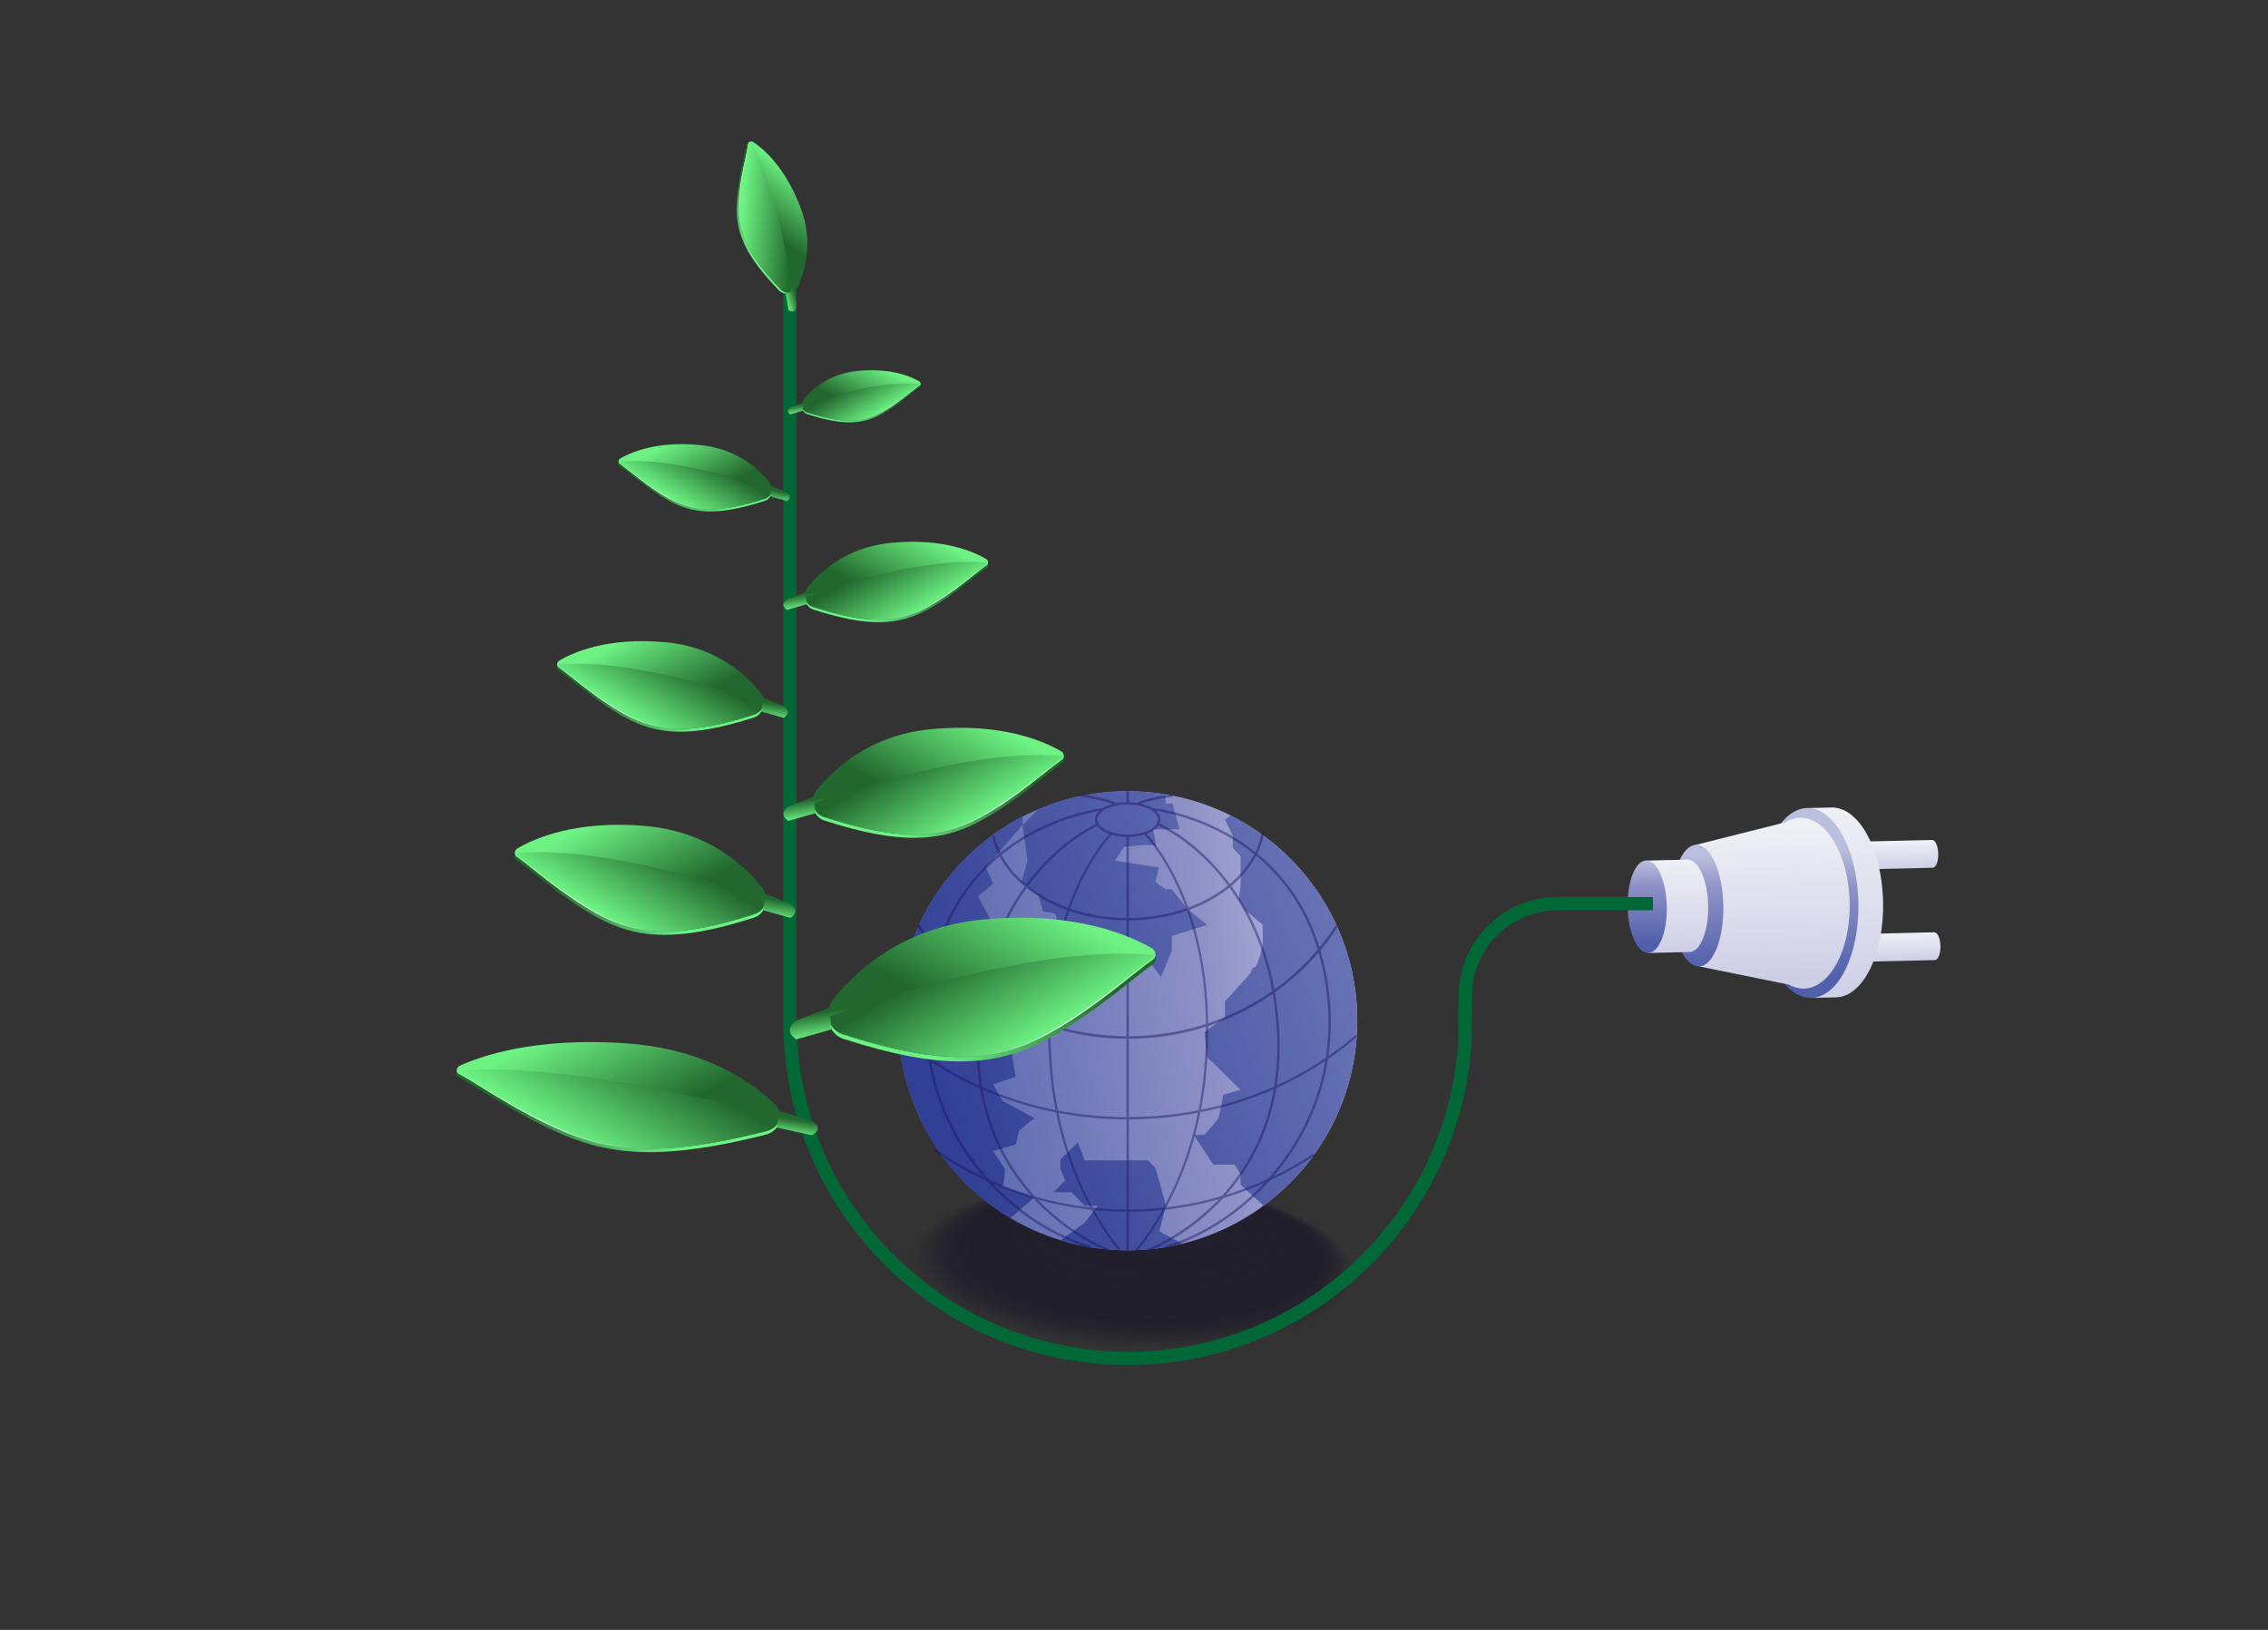 <?xml version="1.0" encoding="utf-8"?>
<svg xmlns="http://www.w3.org/2000/svg" enable-background="new 0 0 3200 2300" viewBox="0 0 3200 2300">
  <rect x="0" y="0" width="3200" height="2300" fill="#333333" stroke="none"/>
  <rect fill="none" height="2199.1" width="3134.4" x="32.8" y="50.4"/>
  <g>
    <g>
      <g>
        <linearGradient gradientTransform="matrix(1 -.023 .023 1 3293.703 -597.154)" gradientUnits="userSpaceOnUse" id="a" x1="-665.399" x2="-665.399" y1="1768.791" y2="1808.519">
          <stop offset="0" stop-color="#efeff6"/>
          <stop offset="1" stop-color="#cecfe6"/>
        </linearGradient>
        <path d="M2726,1185.3l-120.8,2.8l0.9,39.2l120.8-2.8c4.6-0.1,8.1-9,7.8-19.8&#xD;&#xA;				C2734.5,1193.9,2730.6,1185.2,2726,1185.3z" fill="url(#a)"/>
        <linearGradient gradientTransform="matrix(1 -.023 .023 1 3293.703 -597.154)" gradientUnits="userSpaceOnUse" id="b" x1="-729.962" x2="-729.962" y1="1803.85" y2="1768.538">
          <stop offset="0" stop-color="#505faa"/>
          <stop offset=".704" stop-color="#8f92c7"/>
          <stop offset="1" stop-color="#bcbedd"/>
        </linearGradient>
        <path d="M2614,1207.6c0.3,10.8-3.3,19.7-7.8,19.8c-4.6,0.1-8.5-8.6-8.7-19.4c-0.3-10.8,3.3-19.7,7.8-19.8&#xD;&#xA;				C2609.8,1188.1,2613.7,1196.7,2614,1207.6z" fill="url(#b)"/>
      </g>
      <g>
        <linearGradient gradientTransform="matrix(1 -.023 .023 1 3293.703 -597.154)" gradientUnits="userSpaceOnUse" id="c" x1="-665.399" x2="-665.399" y1="1899.04" y2="1938.768">
          <stop offset="0" stop-color="#efeff6"/>
          <stop offset="1" stop-color="#cecfe6"/>
        </linearGradient>
        <path d="M2729.1,1315.6l-120.8,2.8l0.9,39.2l120.8-2.8c4.6-0.1,8.1-9,7.8-19.8&#xD;&#xA;				C2737.6,1324.1,2733.7,1315.5,2729.1,1315.6z" fill="url(#c)"/>
        <linearGradient gradientTransform="matrix(1 -.023 .023 1 3293.703 -597.154)" gradientUnits="userSpaceOnUse" id="d" x1="-729.962" x2="-729.962" y1="1934.1" y2="1898.788">
          <stop offset="0" stop-color="#505faa"/>
          <stop offset=".704" stop-color="#8f92c7"/>
          <stop offset="1" stop-color="#bcbedd"/>
        </linearGradient>
        <path d="M2617,1337.8c0.3,10.8-3.3,19.7-7.8,19.8s-8.5-8.6-8.7-19.4c-0.3-10.8,3.3-19.7,7.8-19.8&#xD;&#xA;				C2612.9,1318.3,2616.8,1327,2617,1337.8z" fill="url(#d)"/>
      </g>
      <g>
        <linearGradient gradientTransform="matrix(1 -.023 .023 1 3293.703 -597.154)" gradientUnits="userSpaceOnUse" id="e" x1="-732.49" x2="-732.49" y1="1719.972" y2="1991.807">
          <stop offset="0" stop-color="#efeff6"/>
          <stop offset="1" stop-color="#cecfe6"/>
        </linearGradient>
        <path d="M2584.2,1139.5l-34.7,0.8l6.3,267.9l34.7-0.8c38.4-0.9,68.1-61.6,66.4-135.6&#xD;&#xA;				C2655.1,1197.8,2622.6,1138.6,2584.2,1139.5z" fill="url(#e)"/>
        <linearGradient gradientTransform="matrix(1 -.023 .023 1 3293.703 -597.154)" gradientUnits="userSpaceOnUse" id="f" x1="-784.626" x2="-784.626" y1="1963.863" y2="1776.455">
          <stop offset="0" stop-color="#505faa"/>
          <stop offset=".704" stop-color="#8f92c7"/>
          <stop offset="1" stop-color="#bcbedd"/>
        </linearGradient>
        <path d="M2622.1,1272.6c1.7,74-28,134.7-66.4,135.6c-38.4,0.9-70.9-58.3-72.6-132.3c-1.7-74,28-134.7,66.4-135.6&#xD;&#xA;				C2587.8,1139.4,2620.3,1198.6,2622.1,1272.6z" fill="url(#f)"/>
      </g>
      <linearGradient gradientTransform="matrix(1 -.023 .023 1 3293.703 -597.154)" gradientUnits="userSpaceOnUse" id="g" x1="-834.754" x2="-834.754" y1="1748.314" y2="1958.522">
        <stop offset="0" stop-color="#efeff6"/>
        <stop offset="1" stop-color="#cecfe6"/>
      </linearGradient>
      <path d="M2539.6,1153.9c-2.5,0.1-4.9,0.4-7.4,0.9l0,0l-0.2,0.1c-4.7,1-9.1,3-13.4,5.6l-125.5,31.6l4,171.6l126.8,25.7&#xD;&#xA;			c4.4,2.5,9,4.2,13.7,5l0.2,0.1l0,0c2.4,0.4,4.9,0.6,7.4,0.6c37.2-0.9,66.1-55.6,64.6-122.1&#xD;&#xA;			C2608.2,1206.3,2576.8,1153,2539.6,1153.9z" fill="url(#g)"/>
      <linearGradient gradientTransform="matrix(1 -.023 .023 1 3293.703 -597.154)" gradientUnits="userSpaceOnUse" id="h" x1="-942.11" x2="-942.11" y1="1942.39" y2="1782.784">
        <stop offset="0" stop-color="#505faa"/>
        <stop offset=".704" stop-color="#8f92c7"/>
        <stop offset="1" stop-color="#bcbedd"/>
      </linearGradient>
      <path d="M2431.5,1277.1c1.1,47.4-14.3,86.2-34.3,86.7c-20.1,0.5-37.2-37.6-38.3-85c-1.1-47.4,14.3-86.2,34.3-86.7&#xD;&#xA;			C2413.2,1191.6,2430.4,1229.7,2431.5,1277.1z" fill="url(#h)"/>
      <g>
        <linearGradient gradientTransform="matrix(1 -.023 .023 1 3293.703 -597.154)" gradientUnits="userSpaceOnUse" id="i" x1="-970.135" x2="-970.135" y1="1788.515" y2="1920.85">
          <stop offset="0" stop-color="#efeff6"/>
          <stop offset="1" stop-color="#cecfe6"/>
        </linearGradient>
        <path d="M2381,1213l-58.4,1.4l3,130.4l58.4-1.4c15.2-0.4,26.9-29.8,26.1-65.9C2409.3,1241.6,2396.2,1212.6,2381,1213&#xD;&#xA;				z" fill="url(#i)"/>
        <linearGradient gradientTransform="matrix(1 -.023 .023 1 3293.703 -597.154)" gradientUnits="userSpaceOnUse" id="j" x1="-1013.136" x2="-1013.136" y1="1905.299" y2="1787.675">
          <stop offset="0" stop-color="#505faa"/>
          <stop offset=".704" stop-color="#8f92c7"/>
          <stop offset="1" stop-color="#bcbedd"/>
        </linearGradient>
        <path d="M2351.7,1278.9c0.8,36-10.8,65.5-26.1,65.9s-28.3-28.5-29.1-64.6c-0.8-36,10.8-65.5,26.1-65.9&#xD;&#xA;				C2337.9,1214,2350.9,1242.9,2351.7,1278.9z" fill="url(#j)"/>
      </g>
    </g>
    <g>
      <g opacity=".49">
        <ellipse cx="1597.3" cy="1788.1" fill="#0f0a26" opacity="0" rx="121.9" ry="317.8" transform="rotate(-87.491 1597.279 1788.099) scale(1)"/>
        <ellipse cx="1598" cy="1786.8" fill="#0f0a26" opacity=".02" rx="120.3" ry="313.9" transform="rotate(-87.488 1598.04 1786.803) scale(1)"/>
        <ellipse cx="1598.8" cy="1785.5" fill="#0f0a26" opacity=".039" rx="118.7" ry="309.9" transform="matrix(.044 -.999 .999 .044 -255.17 3304.399)"/>
        <ellipse cx="1599.6" cy="1784.2" fill="#0f0a26" opacity=".059" rx="117.1" ry="305.9" transform="matrix(.044 -.999 .999 .044 -253.245 3303.813)"/>
        <ellipse cx="1600.3" cy="1782.9" fill="#0f0a26" opacity=".078" rx="115.5" ry="302" transform="rotate(-87.477 1600.318 1782.932) scale(1)"/>
        <ellipse cx="1601.1" cy="1781.6" fill="#0f0a26" opacity=".098" rx="113.9" ry="298" transform="rotate(-87.474 1601.078 1781.636) scale(1)"/>
        <ellipse cx="1601.8" cy="1780.3" fill="#0f0a26" opacity=".118" rx="112.3" ry="294" transform="matrix(.044 -.999 .999 .044 -247.482 3302.037)"/>
        <ellipse cx="1602.6" cy="1779.1" fill="#0f0a26" opacity=".137" rx="110.7" ry="290" transform="rotate(-87.466 1602.597 1779.06) scale(1)"/>
        <ellipse cx="1603.4" cy="1777.8" fill="#0f0a26" opacity=".157" rx="109.1" ry="286.1" transform="rotate(-87.462 1603.357 1777.764) scale(1)"/>
        <ellipse cx="1604.1" cy="1776.5" fill="#0f0a26" opacity=".176" rx="107.5" ry="282.1" transform="matrix(.044 -.999 .999 .044 -241.743 3300.234)"/>
        <ellipse cx="1604.9" cy="1775.2" fill="#0f0a26" opacity=".196" rx="105.9" ry="278.1" transform="matrix(.044 -.999 .999 .044 -239.836 3299.627)"/>
        <ellipse cx="1605.6" cy="1773.9" fill="#0f0a26" opacity=".216" rx="104.3" ry="274.2" transform="rotate(-87.45 1605.636 1773.89) scale(1)"/>
        <ellipse cx="1606.4" cy="1772.6" fill="#0f0a26" opacity=".235" rx="102.7" ry="270.2" transform="rotate(-87.446 1606.406 1772.61)"/>
        <ellipse cx="1607.2" cy="1771.3" fill="#0f0a26" opacity=".255" rx="101.1" ry="266.2" transform="rotate(-87.441 1607.16 1771.312)"/>
        <ellipse cx="1607.9" cy="1770" fill="#0f0a26" opacity=".275" rx="99.5" ry="262.3" transform="rotate(-87.437 1607.915 1770.015)"/>
        <ellipse cx="1608.7" cy="1768.7" fill="#0f0a26" opacity=".294" rx="97.9" ry="258.3" transform="rotate(-87.432 1608.668 1768.717)"/>
        <ellipse cx="1609.4" cy="1767.4" fill="#0f0a26" opacity=".314" rx="96.3" ry="254.3" transform="matrix(.045 -.999 .999 .045 -228.468 3295.9)"/>
        <ellipse cx="1610.2" cy="1766.1" fill="#0f0a26" opacity=".333" rx="94.7" ry="250.4" transform="rotate(-87.422 1610.194 1766.138) scale(1)"/>
        <ellipse cx="1611" cy="1764.8" fill="#0f0a26" opacity=".353" rx="93.1" ry="246.4" transform="matrix(.045 -.999 .999 .045 -224.71 3294.623)"/>
        <ellipse cx="1611.7" cy="1763.6" fill="#0f0a26" opacity=".372" rx="91.5" ry="242.4" transform="rotate(-87.411 1611.713 1763.558) scale(1)"/>
        <ellipse cx="1612.5" cy="1762.3" fill="#0f0a26" opacity=".392" rx="89.9" ry="238.5" transform="matrix(.045 -.999 .999 .045 -220.97 3293.325)"/>
        <ellipse cx="1613.2" cy="1761" fill="#0f0a26" opacity=".412" rx="88.3" ry="234.5" transform="rotate(-87.4 1613.232 1760.976) scale(1)"/>
        <ellipse cx="1614" cy="1759.7" fill="#0f0a26" opacity=".431" rx="86.7" ry="230.5" transform="matrix(.045 -.999 .999 .045 -217.251 3292.004)"/>
        <ellipse cx="1614.8" cy="1758.4" fill="#0f0a26" opacity=".451" rx="85.1" ry="226.6" transform="rotate(-87.388 1614.751 1758.394) scale(1)"/>
        <ellipse cx="1615.5" cy="1757.1" fill="#0f0a26" opacity=".471" rx="83.5" ry="222.6" transform="matrix(.046 -.999 .999 .046 -213.554 3290.66)"/>
        <ellipse cx="1616.3" cy="1755.8" fill="#0f0a26" opacity=".49" rx="81.9" ry="218.6" transform="rotate(-87.375 1616.27 1755.81) scale(1)"/>
        <ellipse cx="1617" cy="1754.5" fill="#0f0a26" opacity=".51" rx="80.3" ry="214.7" transform="matrix(.046 -.999 .999 .046 -209.881 3289.286)"/>
        <ellipse cx="1617.8" cy="1753.2" fill="#0f0a26" opacity=".529" rx="78.7" ry="210.7" transform="rotate(-87.361 1617.797 1753.226) scale(1)"/>
        <ellipse cx="1618.6" cy="1751.9" fill="#0f0a26" opacity=".549" rx="77.1" ry="206.7" transform="matrix(.046 -.999 .999 .046 -206.236 3287.883)"/>
        <ellipse cx="1619.3" cy="1750.6" fill="#0f0a26" opacity=".569" rx="75.5" ry="202.8" transform="rotate(-87.346 1619.316 1750.64) scale(1)"/>
        <ellipse cx="1620.1" cy="1749.4" fill="#0f0a26" opacity=".588" rx="73.9" ry="198.8" transform="rotate(-87.338 1620.076 1749.354) scale(1)"/>
        <ellipse cx="1620.8" cy="1748.1" fill="#0f0a26" opacity=".608" rx="72.3" ry="194.8" transform="matrix(.047 -.999 .999 .047 -200.827 3285.712)"/>
        <ellipse cx="1621.6" cy="1746.8" fill="#0f0a26" opacity=".627" rx="70.8" ry="190.9" transform="rotate(-87.322 1621.595 1746.765) scale(1)"/>
        <ellipse cx="1622.4" cy="1745.5" fill="#0f0a26" opacity=".647" rx="69.2" ry="186.9" transform="rotate(-87.313 1622.354 1745.479)"/>
        <ellipse cx="1623.1" cy="1744.2" fill="#0f0a26" opacity=".667" rx="67.6" ry="182.9" transform="rotate(-87.304 1623.102 1744.174)"/>
        <ellipse cx="1623.9" cy="1742.9" fill="#0f0a26" opacity=".686" rx="66" ry="179" transform="matrix(.047 -.999 .999 .047 -193.745 3282.671)"/>
        <ellipse cx="1624.6" cy="1741.6" fill="#0f0a26" opacity=".706" rx="64.4" ry="175" transform="matrix(.047 -.999 .999 .047 -192.002 3281.88)"/>
        <ellipse cx="1625.4" cy="1740.3" fill="#0f0a26" opacity=".726" rx="62.8" ry="171" transform="rotate(-87.273 1625.391 1740.308) scale(1)"/>
        <ellipse cx="1626.2" cy="1739" fill="#0f0a26" opacity=".745" rx="61.2" ry="167.1" transform="rotate(-87.262 1626.15 1739.018) scale(1)"/>
        <ellipse cx="1626.9" cy="1737.7" fill="#0f0a26" opacity=".765" rx="59.6" ry="163.1" transform="rotate(-87.251 1626.918 1737.728) scale(1)"/>
        <ellipse cx="1627.7" cy="1736.4" fill="#0f0a26" opacity=".784" rx="58" ry="159.1" transform="rotate(-87.239 1627.677 1736.436) scale(1)"/>
        <ellipse cx="1628.4" cy="1735.1" fill="#0f0a26" opacity=".804" rx="56.4" ry="155.2" transform="rotate(-87.226 1628.436 1735.143) scale(1)"/>
        <ellipse cx="1629.2" cy="1733.9" fill="#0f0a26" opacity=".824" rx="54.8" ry="151.2" transform="matrix(.049 -.999 .999 .049 -181.835 3276.806)"/>
        <ellipse cx="1630" cy="1732.6" fill="#0f0a26" opacity=".843" rx="53.2" ry="147.2" transform="rotate(-87.199 1629.962 1732.572)"/>
        <ellipse cx="1630.7" cy="1731.3" fill="#0f0a26" opacity=".863" rx="51.6" ry="143.2" transform="rotate(-87.184 1630.712 1731.276) scale(1)"/>
        <ellipse cx="1631.5" cy="1730" fill="#0f0a26" opacity=".882" rx="50" ry="139.3" transform="rotate(-87.168 1631.471 1729.979) scale(1)"/>
        <ellipse cx="1632.2" cy="1728.7" fill="#0f0a26" opacity=".902" rx="48.4" ry="135.3" transform="matrix(.05 -.999 .999 .05 -175.423 3273.011)"/>
        <ellipse cx="1633" cy="1727.4" fill="#0f0a26" opacity=".922" rx="46.8" ry="131.3" transform="matrix(.05 -.999 .999 .05 -173.88 3271.994)"/>
        <ellipse cx="1633.8" cy="1726.1" fill="#0f0a26" opacity=".941" rx="45.2" ry="127.4" transform="matrix(.05 -.999 .999 .05 -172.365 3270.945)"/>
        <ellipse cx="1634.5" cy="1724.8" fill="#0f0a26" opacity=".961" rx="43.6" ry="123.4" transform="matrix(.051 -.999 .999 .051 -170.881 3269.861)"/>
        <ellipse cx="1635.3" cy="1723.5" fill="#0f0a26" opacity=".98" rx="42" ry="119.4" transform="rotate(-87.076 1635.273 1723.52)"/>
        <ellipse cx="1636" cy="1722.2" fill="#0f0a26" rx="40.4" ry="115.5" transform="rotate(-87.054 1636.03 1722.228) scale(1)"/>
      </g>
      <g>
        <linearGradient gradientTransform="matrix(-1 0 0 1 6342.012 0)" gradientUnits="userSpaceOnUse" id="k" x1="5090.198" x2="4433.456" y1="1485.732" y2="1397.822">
          <stop offset="0" stop-color="#505faa"/>
          <stop offset=".704" stop-color="#8f92c7"/>
          <stop offset="1" stop-color="#bcbedd"/>
        </linearGradient>
        <path d="M1267.2,1440.3c0,118.5,63.6,222.1,158.4,278.5v0.1c21.9,13,45.6,23.6,70.6,31.2&#xD;&#xA;				c30,9.3,61.9,14.2,94.9,14.2c26.7,0,52.5-3.2,77.3-9.3c41.9-10.3,80.7-28.7,114.4-53.6c80.2-58.9,132.2-154,132.2-261.1&#xD;&#xA;				c0-126.6-72.5-236.1-178.3-289.4c-28.5-14.4-59.6-24.7-92.2-30c-17.4-3-35.2-4.4-53.4-4.4c-44.5,0-87,8.9-125.6,25.3&#xD;&#xA;				c-7.7,3.2-15.3,6.7-22.6,10.5C1338.6,1205.9,1267.2,1314.8,1267.2,1440.3z" fill="url(#k)"/>
        <linearGradient gradientTransform="matrix(-1 0 0 1 6342.012 0)" gradientUnits="userSpaceOnUse" id="l" x1="4473.864" x2="5041.403" y1="1276.351" y2="1484.492">
          <stop offset="0" stop-color="#6772b5"/>
          <stop offset="1" stop-color="#313f95"/>
        </linearGradient>
        <path d="M1267.2,1440.3c0,118.5,63.6,222.1,158.4,278.5l33.6-29c0,0-40.1-14-45.6-15.8c3.4-0.4,4.4-24,4.4-24&#xD;&#xA;				l-16.7-25.8l31.9-9.2l4.8-19.9l21.6-17.2l-44.9-24.4l-13.5-23.2l31.9-11l-6.8-40.6l38.2-9.4l31.6-12.8v-39.3h-15.8l-8.5-43.9&#xD;&#xA;				l-22.2,11.3l-6.6-27.3h-41.7l-21.5-28.3l21.5-24l-21.5-40.4l21.5-17.1l-10.3-23.5l52-60.2v-11.6&#xD;&#xA;				C1338.6,1205.9,1267.2,1314.8,1267.2,1440.3z" fill="url(#l)"/>
        <linearGradient gradientTransform="matrix(-1 0 0 1 6342.012 0)" gradientUnits="userSpaceOnUse" id="m" x1="4438.3" x2="5005.839" y1="1373.325" y2="1581.466">
          <stop offset="0" stop-color="#6772b5"/>
          <stop offset="1" stop-color="#313f95"/>
        </linearGradient>
        <path d="M1684.5,1601.6l27.3,41.8h30.2l8.4,13.8v14.6l32.3,29.5c80.2-58.9,132.2-154,132.2-261.1&#xD;&#xA;				c0-126.6-72.5-236.1-178.3-289.4l-8.3,5.6l11.1,22.9v17.1l11,12.1v38.8l-2.4,22.1l8.6,14.6l25,21v29.3c0,0-6.8,29.5-11.2,30.4&#xD;&#xA;				c-4.5,0.7-6,8.6-6,8.6l-14,15.5l-22.1,24.4v22.2l-28.8,21l3.7,36l8.5,7.4l38.6,38.1l-24.2,6.8l-6.6,33.1l-20,23.7H1684.5z" fill="url(#m)"/>
        <linearGradient gradientTransform="matrix(-1 0 0 1 6342.012 0)" gradientUnits="userSpaceOnUse" id="n" x1="4516.637" x2="5084.176" y1="1159.723" y2="1367.863">
          <stop offset="0" stop-color="#6772b5"/>
          <stop offset="1" stop-color="#313f95"/>
        </linearGradient>
        <path d="M1441.4,1244.8l24,18.8l6.3,22.6l17.6,3l6.7,31.9l28-5l22.4,18.2l17.2,30.4h16.3l11.4-12.7l28.4,1.6&#xD;&#xA;				l18.3,25.3l15.3-37.3v-20.9l49.9-15.6l-27.6-22.2l-22.3-28h-8.5l-14.8-10.5l5.5-20.3l-62.6-9.6l13.3-19.4c0,0,40.5-5.3,43.8-0.9&#xD;&#xA;				c3.2,4.3-3.3-24-3.3-24h37.5l-9.8-36.4h-9.7l-0.4-12.8c-17.4-3-35.2-4.4-53.4-4.4c-44.5,0-87,8.9-125.6,25.3l-22.6,22.2l7,50.6&#xD;&#xA;				L1441.4,1244.8z" fill="url(#n)"/>
        <linearGradient gradientTransform="matrix(-1 0 0 1 6342.012 0)" gradientUnits="userSpaceOnUse" id="o" x1="4374.683" x2="4942.221" y1="1546.792" y2="1754.933">
          <stop offset="0" stop-color="#6772b5"/>
          <stop offset="1" stop-color="#313f95"/>
        </linearGradient>
        <path d="M1530.2,1725.7l-34,24.4c30,9.3,61.9,14.2,94.9,14.2c26.7,0,52.5-3.2,77.3-9.3l-32.7-17.3l9.4-36.3&#xD;&#xA;				l-14.9-53.4l-10.3-10.5c0,0-3.9,0-16.3,0c-12.5,0-57,0-57,0h-16.3l-9.5-25.4l-24.5,24v13.5l6.7,16.1l-16.5,16.8h25.4l18.4,19&#xD;&#xA;				h18.4L1530.2,1725.7z" fill="url(#o)"/>
        <g opacity=".45">
          <ellipse cx="1591.1" cy="1156.5" fill="none" rx="44.5" ry="22.9" stroke="#1b1464" stroke-miterlimit="10" stroke-width="3.397"/>
          <line fill="none" stroke="#1b1464" stroke-miterlimit="10" stroke-width="3.397" x1="1591.1" x2="1591.1" y1="1179.3" y2="1764.2"/>
          <path d="M1635.6,1163.8c0,0,155.5,66.7,167.6,291.2c12.7,236.4-183.4,309.2-183.4,309.2" fill="none" stroke="#1b1464" stroke-miterlimit="10" stroke-width="3.397"/>
          <path d="M1603.5,1763.9c0,0,81-88.7,96.5-247.3c23.1-235.3-86-342-86-342" fill="none" stroke="#1b1464" stroke-miterlimit="10" stroke-width="3.124"/>
          <path d="M1625,1141.6c0,0,194.3,18.9,241.1,217.5c49,208.1-92.6,363-221.2,400.6" fill="none" stroke="#1b1464" stroke-miterlimit="10" stroke-width="3.397"/>
          <path d="M1548,1163.8c0,0-155.5,66.7-167.6,291.2c-12.7,236.4,183.4,309.2,183.4,309.2" fill="none" stroke="#1b1464" stroke-miterlimit="10" stroke-width="3.397"/>
          <path d="M1580.1,1763.9c0,0-81-88.7-96.5-247.3c-23.1-235.3,86-342,86-342" fill="none" stroke="#1b1464" stroke-miterlimit="10" stroke-width="3.124"/>
          <path d="M1558.6,1141.6c0,0-194.3,18.9-241.1,217.5c-49,208.1,92.6,363,221.2,400.6" fill="none" stroke="#1b1464" stroke-miterlimit="10" stroke-width="3.397"/>
          <path d="M1605.7,1133.6c0,0,17.2-7,48.9-11" fill="none" stroke="#1b1464" stroke-miterlimit="10" stroke-width="3.397"/>
          <path d="M1573,1133.6c0,0-17.2-7-48.9-11" fill="none" stroke="#1b1464" stroke-miterlimit="10" stroke-width="3.397"/>
          <line fill="none" stroke="#1b1464" stroke-miterlimit="10" stroke-width="3.397" x1="1591.1" x2="1591.1" y1="1133.6" y2="1116.4"/>
          <path d="M1401.3,1178.7c1.5,7,3.7,13.9,6.6,20.6c24.6,56.7,97.3,97.8,183.2,97.8c84.3,0,155.9-39.5,181.8-94.5&#xD;&#xA;					c4.2-8.9,7.2-18.3,8.9-27.9" fill="none" stroke="#1b1464" stroke-miterlimit="10" stroke-width="3.509"/>
          <path d="M1295.1,1305c60.5,95.3,170.4,159,296,159c124.9,0,234.3-63,295-157.4" fill="none" stroke="#1b1464" stroke-miterlimit="10" stroke-width="3.662"/>
          <path d="M1267.1,1460.6c83.1,72.5,197.6,117.4,324,117.4c125.9,0,240.1-44.5,323-116.6" fill="none" stroke="#1b1464" stroke-miterlimit="10" stroke-width="3.21"/>
          <path d="M1318.3,1622.6c78.1,54.2,171.9,85.8,272.8,85.8c96.8,0,187.1-29.1,263.2-79.3" fill="none" stroke="#1b1464" stroke-miterlimit="10" stroke-width="3.21"/>
        </g>
      </g>
    </g>
    <path d="M2332.2,1275.2h-134.4c-71.8,0-130.1,58.1-130.3,129.9c-0.1,31-0.2,56-0.3,58.9&#xD;&#xA;		c-7.3,147.9-81.9,278.2-194,360.5c-49.6,36.6-106.7,63.7-168.4,78.8c-36.5,8.9-74.5,13.6-113.7,13.6c-48.5,0-95.5-7.2-139.7-20.9&#xD;&#xA;		c-36.7-11.1-71.6-26.7-103.8-45.9v-0.1c-139.6-83.1-233.1-235.5-233.1-409.9V401.1" fill="none" stroke="#006837" stroke-miterlimit="10" stroke-width="18.796"/>
    <g>
      <linearGradient gradientTransform="matrix(.432 -.045 .045 .432 1806.028 1566.748)" gradientUnits="userSpaceOnUse" id="p" x1="-696.397" x2="-1165.213" y1="-1174.577" y2="-1078.024">
        <stop offset="0" stop-color="#22682e"/>
        <stop offset="1" stop-color="#6df283"/>
      </linearGradient>
      <path d="M1501.3,1072c-0.2,1.9-1.2,3.7-2.9,4.9c-18.9,12.9-63.4,53.4-114.1,81c-56.8,31-115.1,34.1-220.8,0.1&#xD;&#xA;			c-9.2-2.9-14.9-10.7-16-19.2c55.5-20.1,229-84.1,353.3-73.5C1501.4,1065.3,1501.5,1070.6,1501.3,1072z" fill="url(#p)"/>
      <linearGradient gradientTransform="matrix(.432 -.045 .045 .432 1806.028 1566.748)" gradientUnits="userSpaceOnUse" id="q" x1="-1056.513" x2="-854.15" y1="-1099.579" y2="-1383.265">
        <stop offset="0" stop-color="#22682e"/>
        <stop offset="1" stop-color="#6df283"/>
      </linearGradient>
      <path d="M1500.8,1067.1c-0.2,1.9-1.2,3.7-2.9,4.9c-18.9,12.9-63.4,53.4-114.1,81c-56.8,31-115.1,34.1-220.8,0.1&#xD;&#xA;			c-9.2-2.9-14.9-10.7-16-19.2c-0.9-6.2,0.6-12.7,4.9-18.2c24.6-31,75.4-78.4,161.7-86.7c102.2-9.8,162.6,18.7,184,31.4&#xD;&#xA;			C1500,1061.9,1501.1,1064.5,1500.8,1067.1z" fill="url(#q)"/>
      <linearGradient gradientTransform="matrix(.432 -.045 .045 .432 1806.028 1566.748)" gradientUnits="userSpaceOnUse" id="r" x1="-1039.081" x2="-919.933" y1="-1277.825" y2="-1024.4">
        <stop offset="0" stop-color="#22682e"/>
        <stop offset="1" stop-color="#6df283"/>
      </linearGradient>
      <path d="M1500.8,1067.1c-0.2,1.9-1.2,3.7-2.9,4.9c-18.9,12.9-63.4,53.4-114.1,81c-56.8,31-115.1,34.1-220.8,0.1&#xD;&#xA;			c-9.2-2.9-14.9-10.7-16-19.2C1202.7,1113.7,1376.4,1055.7,1500.8,1067.1z" fill="url(#r)"/>
      <linearGradient gradientTransform="matrix(.432 -.045 .045 .432 1806.028 1566.748)" gradientUnits="userSpaceOnUse" id="s" x1="-1151.091" x2="-541.848" y1="-1123.774" y2="-1106.086">
        <stop offset="0" stop-color="#34b564"/>
        <stop offset=".589" stop-color="#fdfdff"/>
        <stop offset="1" stop-color="#6df283"/>
      </linearGradient>
      <path d="M1499.7,1067c-0.3,1.6-1.2,3.2-2.7,4.3c-18.9,12.9-63.4,53.4-114.1,81c-56.8,31-115.1,34.1-220.8,0.1&#xD;&#xA;			c-3.1-1-5.7-2.5-7.9-4.4c2.4,2.3,5.4,4,8.8,5.2c105.7,34,164,31,220.8-0.1c50.7-27.6,95.2-68.1,114.1-81c1.8-1.2,2.7-3.1,2.9-4.9&#xD;&#xA;			C1500.4,1067,1500.1,1067,1499.7,1067z" fill="url(#s)"/>
      <linearGradient gradientTransform="matrix(1 -.002 .002 1 15.462 450.342)" gradientUnits="userSpaceOnUse" id="t" x1="1156.632" x2="1160.612" y1="675.93" y2="701.795">
        <stop offset="0" stop-color="#22682e"/>
        <stop offset="1" stop-color="#6df283"/>
      </linearGradient>
      <path d="M1112.2,1138.5c1.7-1.2,40.7-17.5,78-27c37.3-9.5,52.2-11.1,52.2-11.1l-93.6,32.8l1.7,14.4l-38.3,10.8&#xD;&#xA;			C1112.2,1158.4,1096.8,1149.4,1112.2,1138.5z" fill="url(#t)"/>
    </g>
    <g>
      <linearGradient gradientTransform="matrix(.432 -.045 .045 .432 1806.028 1566.748)" gradientUnits="userSpaceOnUse" id="u" x1="-503.267" x2="-1114.791" y1="-489.172" y2="-363.229">
        <stop offset="0" stop-color="#22682e"/>
        <stop offset="1" stop-color="#6df283"/>
      </linearGradient>
      <path d="M1630.9,1354c-0.3,2.4-1.5,4.8-3.8,6.4c-24.6,16.8-82.7,69.6-148.8,105.6c-74.1,40.4-150.1,44.4-288,0.1&#xD;&#xA;			c-12-3.8-19.4-14-20.9-25.1c72.4-26.2,298.8-109.7,460.9-95.8C1631,1345.3,1631.1,1352.3,1630.9,1354z" fill="url(#u)"/>
      <linearGradient gradientTransform="matrix(.432 -.045 .045 .432 1806.028 1566.748)" gradientUnits="userSpaceOnUse" id="v" x1="-973.002" x2="-709.04" y1="-391.344" y2="-761.385">
        <stop offset="0" stop-color="#22682e"/>
        <stop offset="1" stop-color="#6df283"/>
      </linearGradient>
      <path d="M1630.2,1347.6c-0.3,2.4-1.5,4.8-3.8,6.4c-24.6,16.8-82.7,69.6-148.8,105.6c-74.1,40.4-150.1,44.4-288,0.1&#xD;&#xA;			c-12-3.8-19.4-14-20.9-25.1c-1.2-8,0.7-16.6,6.4-23.8c32-40.5,98.4-102.3,211-113.1c133.3-12.8,212.2,24.4,240,41&#xD;&#xA;			C1629.2,1340.9,1630.6,1344.3,1630.2,1347.6z" fill="url(#v)"/>
      <linearGradient gradientTransform="matrix(.432 -.045 .045 .432 1806.028 1566.748)" gradientUnits="userSpaceOnUse" id="w" x1="-950.263" x2="-794.847" y1="-623.848" y2="-293.281">
        <stop offset="0" stop-color="#22682e"/>
        <stop offset="1" stop-color="#6df283"/>
      </linearGradient>
      <path d="M1630.2,1347.6c-0.3,2.4-1.5,4.8-3.8,6.4c-24.6,16.8-82.7,69.6-148.8,105.6c-74.1,40.4-150.1,44.4-288,0.1&#xD;&#xA;			c-12-3.8-19.4-14-20.9-25.1C1241.4,1408.4,1468,1332.8,1630.2,1347.6z" fill="url(#w)"/>
      <linearGradient gradientTransform="matrix(.432 -.045 .045 .432 1806.028 1566.748)" gradientUnits="userSpaceOnUse" id="x" x1="-1096.37" x2="-301.674" y1="-422.905" y2="-399.833">
        <stop offset="0" stop-color="#34b564"/>
        <stop offset=".589" stop-color="#fdfdff"/>
        <stop offset="1" stop-color="#6df283"/>
      </linearGradient>
      <path d="M1628.8,1347.5c-0.4,2.1-1.5,4.2-3.6,5.6c-24.6,16.8-82.7,69.6-148.8,105.6c-74.1,40.4-150.1,44.4-288,0.1&#xD;&#xA;			c-4-1.3-7.4-3.3-10.3-5.8c3.1,2.9,7,5.3,11.5,6.7c137.9,44.4,213.9,40.4,288-0.1c66.1-36,124.2-88.8,148.8-105.6&#xD;&#xA;			c2.3-1.6,3.6-4,3.8-6.4C1629.8,1347.6,1629.3,1347.6,1628.8,1347.5z" fill="url(#x)"/>
      <linearGradient gradientTransform="matrix(1 -.002 .002 1 15.462 450.342)" gradientUnits="userSpaceOnUse" id="y" x1="1185.798" x2="1190.988" y1="973.757" y2="1007.496">
        <stop offset="0" stop-color="#22682e"/>
        <stop offset="1" stop-color="#6df283"/>
      </linearGradient>
      <path d="M1123.3,1440.7c2.2-1.6,53.1-22.8,101.8-35.3c48.6-12.4,68.1-14.4,68.1-14.4l-122,42.8l2.2,18.8l-49.9,14.1&#xD;&#xA;			C1123.4,1466.7,1103.2,1455.1,1123.3,1440.7z" fill="url(#y)"/>
    </g>
    <g>
      <linearGradient gradientTransform="matrix(.432 -.045 .045 .432 1806.028 1566.748)" gradientUnits="userSpaceOnUse" id="z" x1="-843.463" x2="-1185.716" y1="-1836.195" y2="-1765.708">
        <stop offset="0" stop-color="#22682e"/>
        <stop offset="1" stop-color="#6df283"/>
      </linearGradient>
      <path d="M1394.4,797.5c-0.1,1.4-0.9,2.7-2.2,3.6c-13.8,9.4-46.3,39-83.3,59.1c-41.5,22.6-84,24.9-161.2,0&#xD;&#xA;			c-6.7-2.2-10.8-7.8-11.7-14c40.5-14.7,167.2-61.4,257.9-53.6C1394.5,792.6,1394.5,796.5,1394.4,797.5z" fill="url(#z)"/>
      <linearGradient gradientTransform="matrix(.432 -.045 .045 .432 1806.028 1566.748)" gradientUnits="userSpaceOnUse" id="A" x1="-1106.361" x2="-958.628" y1="-1781.444" y2="-1988.545">
        <stop offset="0" stop-color="#22682e"/>
        <stop offset="1" stop-color="#6df283"/>
      </linearGradient>
      <path d="M1394,793.9c-0.1,1.4-0.9,2.7-2.2,3.6c-13.8,9.4-46.3,39-83.3,59.1c-41.5,22.6-84,24.9-161.2,0&#xD;&#xA;			c-6.7-2.2-10.8-7.8-11.7-14c-0.7-4.5,0.4-9.3,3.6-13.3c17.9-22.7,55.1-57.2,118.1-63.3c74.6-7.2,118.7,13.6,134.3,22.9&#xD;&#xA;			C1393.4,790.1,1394.3,792.1,1394,793.9z" fill="url(#A)"/>
      <linearGradient gradientTransform="matrix(.432 -.045 .045 .432 1806.028 1566.748)" gradientUnits="userSpaceOnUse" id="B" x1="-1093.634" x2="-1006.653" y1="-1911.57" y2="-1726.561">
        <stop offset="0" stop-color="#22682e"/>
        <stop offset="1" stop-color="#6df283"/>
      </linearGradient>
      <path d="M1394,793.9c-0.1,1.4-0.9,2.7-2.2,3.6c-13.8,9.4-46.3,39-83.3,59.1c-41.5,22.6-84,24.9-161.2,0&#xD;&#xA;			c-6.7-2.2-10.8-7.8-11.7-14C1176.4,827.9,1303.2,785.6,1394,793.9z" fill="url(#B)"/>
      <linearGradient gradientTransform="matrix(.432 -.045 .045 .432 1806.028 1566.748)" gradientUnits="userSpaceOnUse" id="C" x1="-1175.406" x2="-730.637" y1="-1799.108" y2="-1786.195">
        <stop offset="0" stop-color="#34b564"/>
        <stop offset=".589" stop-color="#fdfdff"/>
        <stop offset="1" stop-color="#6df283"/>
      </linearGradient>
      <path d="M1393.2,793.9c-0.2,1.2-0.9,2.3-2,3.1c-13.8,9.4-46.3,39-83.3,59.1c-41.5,22.6-84,24.9-161.2,0&#xD;&#xA;			c-2.2-0.7-4.2-1.9-5.8-3.2c1.8,1.6,3.9,3,6.4,3.8c77.2,24.8,119.7,22.6,161.2,0c37-20.2,69.5-49.7,83.3-59.1&#xD;&#xA;			c1.3-0.9,2-2.2,2.2-3.6C1393.8,793.9,1393.5,793.9,1393.2,793.9z" fill="url(#C)"/>
      <linearGradient gradientTransform="matrix(1 -.002 .002 1 15.462 450.342)" gradientUnits="userSpaceOnUse" id="D" x1="1138.861" x2="1141.765" y1="387.479" y2="406.362">
        <stop offset="0" stop-color="#22682e"/>
        <stop offset="1" stop-color="#6df283"/>
      </linearGradient>
      <path d="M1110.3,846c1.2-0.9,29.7-12.8,57-19.7c27.2-7,38.1-8.1,38.1-8.1l-68.3,24l1.2,10.5l-28,7.9&#xD;&#xA;			C1110.4,860.5,1099.1,854,1110.3,846z" fill="url(#D)"/>
    </g>
    <g>
      <linearGradient gradientTransform="matrix(.432 -.045 .045 .432 1806.028 1566.748)" gradientUnits="userSpaceOnUse" id="E" x1="-970.613" x2="-1192.48" y1="-2446.971" y2="-2401.278">
        <stop offset="0" stop-color="#22682e"/>
        <stop offset="1" stop-color="#6df283"/>
      </linearGradient>
      <path d="M1299.1,543.8c-0.1,0.9-0.6,1.7-1.4,2.3c-8.9,6.1-30,25.2-54,38.3c-26.9,14.7-54.5,16.1-104.5,0&#xD;&#xA;			c-4.3-1.4-7-5.1-7.6-9.1c26.3-9.5,108.4-39.8,167.2-34.8C1299.1,540.7,1299.2,543.2,1299.1,543.8z" fill="url(#E)"/>
      <linearGradient gradientTransform="matrix(.432 -.045 .045 .432 1806.028 1566.748)" gradientUnits="userSpaceOnUse" id="F" x1="-1141.037" x2="-1045.269" y1="-2411.479" y2="-2545.733">
        <stop offset="0" stop-color="#22682e"/>
        <stop offset="1" stop-color="#6df283"/>
      </linearGradient>
      <path d="M1298.8,541.5c-0.1,0.9-0.6,1.7-1.4,2.3c-8.9,6.1-30,25.2-54,38.3c-26.9,14.7-54.5,16.1-104.5,0&#xD;&#xA;			c-4.3-1.4-7-5.1-7.6-9.1c-0.4-2.9,0.3-6,2.3-8.6c11.6-14.7,35.7-37.1,76.5-41c48.4-4.7,77,8.8,87.1,14.9&#xD;&#xA;			C1298.5,539.1,1299,540.3,1298.8,541.5z" fill="url(#F)"/>
      <linearGradient gradientTransform="matrix(.432 -.045 .045 .432 1806.028 1566.748)" gradientUnits="userSpaceOnUse" id="G" x1="-1132.787" x2="-1076.401" y1="-2495.833" y2="-2375.9">
        <stop offset="0" stop-color="#22682e"/>
        <stop offset="1" stop-color="#6df283"/>
      </linearGradient>
      <path d="M1298.8,541.5c-0.1,0.9-0.6,1.7-1.4,2.3c-8.9,6.1-30,25.2-54,38.3c-26.9,14.7-54.5,16.1-104.5,0&#xD;&#xA;			c-4.3-1.4-7-5.1-7.6-9.1C1157.8,563.6,1240,536.2,1298.8,541.5z" fill="url(#G)"/>
      <linearGradient gradientTransform="matrix(.432 -.045 .045 .432 1806.028 1566.748)" gradientUnits="userSpaceOnUse" id="H" x1="-1185.796" x2="-897.473" y1="-2422.929" y2="-2414.558">
        <stop offset="0" stop-color="#34b564"/>
        <stop offset=".589" stop-color="#fdfdff"/>
        <stop offset="1" stop-color="#6df283"/>
      </linearGradient>
      <path d="M1298.3,541.5c-0.2,0.8-0.6,1.5-1.3,2c-8.9,6.1-30,25.2-54,38.3c-26.9,14.7-54.5,16.1-104.5,0&#xD;&#xA;			c-1.4-0.5-2.7-1.2-3.8-2.1c1.1,1.1,2.5,1.9,4.2,2.4c50,16.1,77.6,14.6,104.5,0c24-13.1,45.1-32.2,54-38.3c0.8-0.6,1.3-1.5,1.4-2.3&#xD;&#xA;			C1298.7,541.5,1298.5,541.5,1298.3,541.5z" fill="url(#H)"/>
      <linearGradient gradientTransform="matrix(1 -.002 .002 1 15.462 450.342)" gradientUnits="userSpaceOnUse" id="I" x1="1128.285" x2="1130.168" y1="120.568" y2="132.809">
        <stop offset="0" stop-color="#22682e"/>
        <stop offset="1" stop-color="#6df283"/>
      </linearGradient>
      <path d="M1114.9,575.3c0.8-0.6,19.3-8.3,36.9-12.8c17.6-4.5,24.7-5.2,24.7-5.2l-44.3,15.5l0.8,6.8l-18.1,5.1&#xD;&#xA;			C1114.9,584.7,1107.6,580.5,1114.9,575.3z" fill="url(#I)"/>
    </g>
    <g>
      <linearGradient gradientTransform="matrix(-.432 -.045 -.045 .432 9026.41 1566.748)" gradientUnits="userSpaceOnUse" id="J" x1="18958.691" x2="18489.877" y1="1194.277" y2="1290.829">
        <stop offset="0" stop-color="#22682e"/>
        <stop offset="1" stop-color="#6df283"/>
      </linearGradient>
      <path d="M726.1,1208.9c0.2,1.9,1.2,3.7,2.9,4.9c18.9,12.9,63.4,53.4,114.1,81c56.8,31,115.1,34.1,220.8,0.1&#xD;&#xA;			c9.2-2.9,14.9-10.7,16-19.2c-55.5-20.1-229-84.1-353.3-73.5C726,1202.2,725.9,1207.5,726.1,1208.9z" fill="url(#J)"/>
      <linearGradient gradientTransform="matrix(-.432 -.045 -.045 .432 9026.41 1566.748)" gradientUnits="userSpaceOnUse" id="K" x1="18598.576" x2="18800.94" y1="1269.275" y2="985.589">
        <stop offset="0" stop-color="#22682e"/>
        <stop offset="1" stop-color="#6df283"/>
      </linearGradient>
      <path d="M726.6,1204c0.2,1.9,1.2,3.7,2.9,4.9c18.9,12.9,63.4,53.4,114.1,81c56.8,31,115.1,34.1,220.8,0.1&#xD;&#xA;			c9.2-2.9,14.9-10.7,16-19.2c0.9-6.2-0.6-12.7-4.9-18.2c-24.6-31-75.4-78.4-161.7-86.7c-102.2-9.8-162.6,18.7-184,31.4&#xD;&#xA;			C727.4,1198.8,726.3,1201.4,726.6,1204z" fill="url(#K)"/>
      <linearGradient gradientTransform="matrix(-.432 -.045 -.045 .432 9026.41 1566.748)" gradientUnits="userSpaceOnUse" id="L" x1="18616.008" x2="18735.156" y1="1091.029" y2="1344.454">
        <stop offset="0" stop-color="#22682e"/>
        <stop offset="1" stop-color="#6df283"/>
      </linearGradient>
      <path d="M726.6,1204c0.2,1.9,1.2,3.7,2.9,4.9c18.9,12.9,63.4,53.4,114.1,81c56.8,31,115.1,34.1,220.8,0.1&#xD;&#xA;			c9.2-2.9,14.9-10.7,16-19.2C1024.7,1250.6,851,1192.6,726.6,1204z" fill="url(#L)"/>
      <linearGradient gradientTransform="matrix(-.432 -.045 -.045 .432 9026.41 1566.748)" gradientUnits="userSpaceOnUse" id="M" x1="18503.998" x2="19113.24" y1="1245.08" y2="1262.767">
        <stop offset="0" stop-color="#34b564"/>
        <stop offset=".589" stop-color="#fdfdff"/>
        <stop offset="1" stop-color="#6df283"/>
      </linearGradient>
      <path d="M727.7,1203.9c0.3,1.6,1.2,3.2,2.7,4.3c18.9,12.9,63.4,53.4,114.1,81c56.8,31,115.1,34.1,220.8,0.1&#xD;&#xA;			c3.1-1,5.7-2.5,7.9-4.4c-2.4,2.3-5.4,4-8.8,5.2c-105.7,34-164,31-220.8-0.1c-50.7-27.6-95.2-68.1-114.1-81&#xD;&#xA;			c-1.8-1.2-2.7-3.1-2.9-4.9C727,1204,727.3,1203.9,727.7,1203.9z" fill="url(#M)"/>
      <linearGradient gradientTransform="matrix(-1 -.002 -.002 1 10816.976 450.342)" gradientUnits="userSpaceOnUse" id="N" x1="9761.24" x2="9765.22" y1="833.023" y2="858.888">
        <stop offset="0" stop-color="#22682e"/>
        <stop offset="1" stop-color="#6df283"/>
      </linearGradient>
      <path d="M1115.2,1275.4c-1.7-1.2-40.7-17.5-78-27c-37.3-9.5-52.2-11.1-52.2-11.1l93.6,32.8l-1.7,14.4l38.3,10.8&#xD;&#xA;			C1115.2,1295.3,1130.6,1286.3,1115.2,1275.4z" fill="url(#N)"/>
    </g>
    <g>
      <linearGradient gradientTransform="matrix(-.432 -.045 -.045 .432 9026.41 1566.748)" gradientUnits="userSpaceOnUse" id="O" x1="19030.289" x2="18434.934" y1="1875.523" y2="1998.136">
        <stop offset="0" stop-color="#22682e"/>
        <stop offset="1" stop-color="#6df283"/>
      </linearGradient>
      <path d="M644,1515.5c0.3,1.9,1.5,3.7,3.8,4.9c24.3,12.9,81.6,53.4,147,81c73.2,31,148.3,34.1,284.5,0.1&#xD;&#xA;			c11.8-2.9,19.1-10.7,20.6-19.2c-71.5-20.1-295.1-84.1-455.2-73.5C643.9,1508.9,643.7,1514.2,644,1515.5z" fill="url(#O)"/>
      <linearGradient gradientTransform="matrix(-.432 -.045 -.045 .432 9026.41 1566.748)" gradientUnits="userSpaceOnUse" id="P" x1="18585.684" x2="18827.805" y1="1993.337" y2="1653.914">
        <stop offset="0" stop-color="#22682e"/>
        <stop offset="1" stop-color="#6df283"/>
      </linearGradient>
      <path d="M644.6,1510.6c0.3,1.9,1.5,3.7,3.8,4.9c24.3,12.9,81.6,53.4,147,81c73.2,31,148.3,34.1,284.5,0.1&#xD;&#xA;			c11.8-2.9,19.1-10.7,20.6-19.2c1.2-6.2-0.7-12.7-6.3-18.2c-31.6-31-97.2-78.4-208.4-86.7c-131.7-9.8-209.6,18.7-237,31.4&#xD;&#xA;			C645.7,1505.5,644.3,1508.1,644.6,1510.6z" fill="url(#P)"/>
      <linearGradient gradientTransform="matrix(-.432 -.045 -.045 .432 9026.41 1566.748)" gradientUnits="userSpaceOnUse" id="Q" x1="18593.021" x2="18747.83" y1="1754.91" y2="2084.184">
        <stop offset="0" stop-color="#22682e"/>
        <stop offset="1" stop-color="#6df283"/>
      </linearGradient>
      <path d="M644.6,1510.6c0.3,1.9,1.5,3.7,3.8,4.9c24.3,12.9,81.6,53.4,147,81c73.2,31,148.3,34.1,284.5,0.1&#xD;&#xA;			c11.8-2.9,19.1-10.7,20.6-19.2C1028.7,1557.2,804.9,1499.3,644.6,1510.6z" fill="url(#Q)"/>
      <linearGradient gradientTransform="matrix(-.432 -.045 -.045 .432 9026.41 1566.748)" gradientUnits="userSpaceOnUse" id="R" x1="18456.924" x2="19238.857" y1="1956.663" y2="1979.364">
        <stop offset="0" stop-color="#34b564"/>
        <stop offset=".589" stop-color="#fdfdff"/>
        <stop offset="1" stop-color="#6df283"/>
      </linearGradient>
      <path d="M646,1510.6c0.4,1.6,1.5,3.2,3.5,4.3c24.3,12.9,81.6,53.4,147,81c73.2,31,148.3,34.1,284.5,0.1&#xD;&#xA;			c3.9-1,7.3-2.5,10.2-4.4c-3.1,2.3-6.9,4-11.4,5.2c-136.2,34-211.3,31-284.5-0.1c-65.3-27.6-122.7-68.1-147-81&#xD;&#xA;			c-2.3-1.2-3.5-3.1-3.8-4.9C645.1,1510.6,645.6,1510.6,646,1510.6z" fill="url(#R)"/>
      <linearGradient gradientTransform="matrix(-1 -.002 -.002 1 10816.976 450.342)" gradientUnits="userSpaceOnUse" id="S" x1="9748.339" x2="9751.747" y1="1140.453" y2="1162.601">
        <stop offset="0" stop-color="#22682e"/>
        <stop offset="1" stop-color="#6df283"/>
      </linearGradient>
      <path d="M1145.3,1582c-2.2-1.2-52.5-17.5-100.5-27c-48-9.5-67.3-11.1-67.3-11.1l120.5,32.8l-2.1,14.4l49.3,10.8&#xD;&#xA;			C1145.3,1601.9,1165.2,1593,1145.3,1582z" fill="url(#S)"/>
    </g>
    <g>
      <linearGradient gradientTransform="matrix(-.432 -.045 -.045 .432 9026.41 1566.748)" gradientUnits="userSpaceOnUse" id="T" x1="18906.879" x2="18521.24" y1="563.688" y2="643.111">
        <stop offset="0" stop-color="#22682e"/>
        <stop offset="1" stop-color="#6df283"/>
      </linearGradient>
      <path d="M785.8,941.8c0.2,1.5,1,3,2.4,4.1c15.5,10.6,52.1,43.9,93.8,66.6c46.7,25.5,94.7,28,181.6,0&#xD;&#xA;			c7.6-2.4,12.2-8.8,13.2-15.8c-45.7-16.5-188.4-69.2-290.6-60.4C785.8,936.3,785.7,940.7,785.8,941.8z" fill="url(#T)"/>
      <linearGradient gradientTransform="matrix(-.432 -.045 -.045 .432 9026.41 1566.748)" gradientUnits="userSpaceOnUse" id="U" x1="18610.654" x2="18777.115" y1="625.38" y2="392.025">
        <stop offset="0" stop-color="#22682e"/>
        <stop offset="1" stop-color="#6df283"/>
      </linearGradient>
      <path d="M786.2,937.8c0.2,1.5,1,3,2.4,4.1c15.5,10.6,52.1,43.9,93.8,66.6c46.7,25.5,94.7,28,181.6,0&#xD;&#xA;			c7.6-2.4,12.2-8.8,13.2-15.8c0.8-5.1-0.5-10.5-4-15c-20.2-25.5-62-64.5-133-71.3c-84.1-8.1-133.8,15.4-151.3,25.9&#xD;&#xA;			C786.9,933.5,786,935.7,786.2,937.8z" fill="url(#U)"/>
      <linearGradient gradientTransform="matrix(-.432 -.045 -.045 .432 9026.41 1566.748)" gradientUnits="userSpaceOnUse" id="V" x1="18624.994" x2="18723.002" y1="478.759" y2="687.221">
        <stop offset="0" stop-color="#22682e"/>
        <stop offset="1" stop-color="#6df283"/>
      </linearGradient>
      <path d="M786.2,937.8c0.2,1.5,1,3,2.4,4.1c15.5,10.6,52.1,43.9,93.8,66.6c46.7,25.5,94.7,28,181.6,0&#xD;&#xA;			c7.6-2.4,12.2-8.8,13.2-15.8C1031.4,976.1,888.6,928.5,786.2,937.8z" fill="url(#V)"/>
      <linearGradient gradientTransform="matrix(-.432 -.045 -.045 .432 9026.41 1566.748)" gradientUnits="userSpaceOnUse" id="W" x1="18532.856" x2="19034.008" y1="605.478" y2="620.027">
        <stop offset="0" stop-color="#34b564"/>
        <stop offset=".589" stop-color="#fdfdff"/>
        <stop offset="1" stop-color="#6df283"/>
      </linearGradient>
      <path d="M787.1,937.7c0.3,1.3,1,2.6,2.3,3.5c15.5,10.6,52.1,43.9,93.8,66.6c46.7,25.5,94.7,28,181.6,0&#xD;&#xA;			c2.5-0.8,4.7-2.1,6.5-3.6c-2,1.9-4.4,3.3-7.3,4.2c-87,28-134.9,25.5-181.6,0c-41.7-22.7-78.3-56-93.8-66.6c-1.5-1-2.3-2.5-2.4-4.1&#xD;&#xA;			C786.5,937.8,786.8,937.8,787.1,937.7z" fill="url(#W)"/>
      <linearGradient gradientTransform="matrix(-1 -.002 -.002 1 10816.976 450.342)" gradientUnits="userSpaceOnUse" id="X" x1="9760.29" x2="9763.564" y1="556.804" y2="578.081">
        <stop offset="0" stop-color="#22682e"/>
        <stop offset="1" stop-color="#6df283"/>
      </linearGradient>
      <path d="M1105.9,996.5c-1.4-1-33.5-14.4-64.2-22.2c-30.7-7.8-42.9-9.1-42.9-9.1l77,27l-1.4,11.9l31.5,8.9&#xD;&#xA;			C1105.9,1012.9,1118.6,1005.5,1105.9,996.5z" fill="url(#X)"/>
    </g>
    <g>
      <linearGradient gradientTransform="matrix(-.432 -.045 -.045 .432 9026.41 1566.748)" gradientUnits="userSpaceOnUse" id="Y" x1="18802.379" x2="18515.938" y1="-121.104" y2="-62.111">
        <stop offset="0" stop-color="#22682e"/>
        <stop offset="1" stop-color="#6df283"/>
      </linearGradient>
      <path d="M872.5,654.3c0.1,1.1,0.7,2.3,1.8,3c11.5,7.9,38.7,32.6,69.7,49.5c34.7,18.9,70.3,20.8,134.9,0&#xD;&#xA;			c5.6-1.8,9.1-6.6,9.8-11.7c-33.9-12.3-139.9-51.4-215.9-44.9C872.4,650.3,872.4,653.5,872.5,654.3z" fill="url(#Y)"/>
      <linearGradient gradientTransform="matrix(-.432 -.045 -.045 .432 9026.41 1566.748)" gradientUnits="userSpaceOnUse" id="Z" x1="18582.352" x2="18705.994" y1="-75.281" y2="-248.611">
        <stop offset="0" stop-color="#22682e"/>
        <stop offset="1" stop-color="#6df283"/>
      </linearGradient>
      <path d="M872.8,651.3c0.1,1.1,0.7,2.3,1.8,3c11.5,7.9,38.7,32.6,69.7,49.5c34.7,18.9,70.3,20.8,134.9,0&#xD;&#xA;			c5.6-1.8,9.1-6.6,9.8-11.7c0.6-3.8-0.3-7.8-3-11.1c-15-19-46.1-47.9-98.8-53c-62.4-6-99.4,11.4-112.4,19.2&#xD;&#xA;			C873.3,648.2,872.6,649.8,872.8,651.3z" fill="url(#Z)"/>
      <linearGradient gradientTransform="matrix(-.432 -.045 -.045 .432 9026.41 1566.748)" gradientUnits="userSpaceOnUse" id="aa" x1="18593.002" x2="18665.801" y1="-184.188" y2="-29.348">
        <stop offset="0" stop-color="#22682e"/>
        <stop offset="1" stop-color="#6df283"/>
      </linearGradient>
      <path d="M872.8,651.3c0.1,1.1,0.7,2.3,1.8,3c11.5,7.9,38.7,32.6,69.7,49.5c34.7,18.9,70.3,20.8,134.9,0&#xD;&#xA;			c5.6-1.8,9.1-6.6,9.8-11.7C1054.9,679.8,948.8,644.4,872.8,651.3z" fill="url(#aa)"/>
      <linearGradient gradientTransform="matrix(-.432 -.045 -.045 .432 9026.41 1566.748)" gradientUnits="userSpaceOnUse" id="ab" x1="18524.566" x2="18896.807" y1="-90.064" y2="-79.257">
        <stop offset="0" stop-color="#34b564"/>
        <stop offset=".589" stop-color="#fdfdff"/>
        <stop offset="1" stop-color="#6df283"/>
      </linearGradient>
      <path d="M873.5,651.3c0.2,1,0.7,2,1.7,2.6c11.5,7.9,38.7,32.6,69.7,49.5c34.7,18.9,70.3,20.8,134.9,0&#xD;&#xA;			c1.9-0.6,3.5-1.5,4.8-2.7c-1.5,1.4-3.3,2.5-5.4,3.1c-64.6,20.8-100.2,18.9-134.9,0c-31-16.9-58.2-41.6-69.7-49.5&#xD;&#xA;			c-1.1-0.8-1.7-1.9-1.8-3C873,651.3,873.2,651.3,873.5,651.3z" fill="url(#ab)"/>
      <linearGradient gradientTransform="matrix(-1 -.002 -.002 1 10816.976 450.342)" gradientUnits="userSpaceOnUse" id="ac" x1="9743.663" x2="9746.095" y1="258.355" y2="274.159">
        <stop offset="0" stop-color="#22682e"/>
        <stop offset="1" stop-color="#6df283"/>
      </linearGradient>
      <path d="M1110.2,694.9c-1-0.7-24.9-10.7-47.7-16.5c-22.8-5.8-31.9-6.8-31.9-6.8l57.2,20l-1,8.8l23.4,6.6&#xD;&#xA;			C1110.2,707.1,1119.6,701.7,1110.2,694.9z" fill="url(#ac)"/>
    </g>
    <g>
      <linearGradient gradientTransform="matrix(-.15 -.408 -.408 .15 7140.514 4911.375)" gradientUnits="userSpaceOnUse" id="ad" x1="14937.281" x2="14650.839" y1="9400.282" y2="9459.275">
        <stop offset="0" stop-color="#22682e"/>
        <stop offset="1" stop-color="#6df283"/>
      </linearGradient>
      <path d="M1055,201.4c-1,0.6-1.7,1.6-1.9,2.9c-2,13.8-12.1,49.1-13.6,84.4c-1.7,39.5,12.4,72.3,59.6,121.1&#xD;&#xA;			c4.1,4.2,9.9,5.2,14.9,3.6c-4-35.9-15.7-148.3-55.1-213.5C1058.6,199.5,1055.7,200.9,1055,201.4z" fill="url(#ad)"/>
      <linearGradient gradientTransform="matrix(-.15 -.408 -.408 .15 7140.514 4911.375)" gradientUnits="userSpaceOnUse" id="ae" x1="14717.254" x2="14840.896" y1="9446.105" y2="9272.775">
        <stop offset="0" stop-color="#22682e"/>
        <stop offset="1" stop-color="#6df283"/>
      </linearGradient>
      <path d="M1057.8,200.3c-1,0.6-1.7,1.6-1.9,2.9c-2,13.8-12.1,49.1-13.6,84.4c-1.7,39.5,12.4,72.3,59.6,121.1&#xD;&#xA;			c4.1,4.2,9.9,5.2,14.9,3.6c3.6-1.2,6.8-3.7,8.7-7.6c10.4-21.8,22.6-62.5,3.9-112c-22.2-58.7-54.1-84.1-66.9-92.4&#xD;&#xA;			C1060.8,199.4,1059.1,199.5,1057.8,200.3z" fill="url(#ae)"/>
      <linearGradient gradientTransform="matrix(-.15 -.408 -.408 .15 7140.514 4911.375)" gradientUnits="userSpaceOnUse" id="af" x1="14727.904" x2="14800.702" y1="9337.199" y2="9492.039">
        <stop offset="0" stop-color="#22682e"/>
        <stop offset="1" stop-color="#6df283"/>
      </linearGradient>
      <path d="M1057.8,200.3c-1,0.6-1.7,1.6-1.9,2.9c-2,13.8-12.1,49.1-13.6,84.4c-1.7,39.5,12.4,72.3,59.6,121.1&#xD;&#xA;			c4.1,4.2,9.9,5.2,14.9,3.6C1112.7,376.3,1097.6,265.4,1057.8,200.3z" fill="url(#af)"/>
      <linearGradient gradientTransform="matrix(-.15 -.408 -.408 .15 7140.514 4911.375)" gradientUnits="userSpaceOnUse" id="ag" x1="14659.467" x2="15031.709" y1="9431.322" y2="9442.129">
        <stop offset="0" stop-color="#34b564"/>
        <stop offset=".589" stop-color="#fdfdff"/>
        <stop offset="1" stop-color="#6df283"/>
      </linearGradient>
      <path d="M1058.1,200.9c-0.8,0.6-1.4,1.5-1.6,2.7c-2,13.8-12.1,49.1-13.6,84.4c-1.7,39.5,12.4,72.3,59.6,121.1&#xD;&#xA;			c1.4,1.4,2.9,2.4,4.6,3.1c-1.9-0.7-3.7-1.8-5.2-3.4c-47.2-48.8-61.2-81.5-59.6-121.1c1.5-35.3,11.6-70.6,13.6-84.4&#xD;&#xA;			c0.2-1.3,0.9-2.3,1.9-2.9C1057.9,200.5,1058,200.7,1058.1,200.9z" fill="url(#ag)"/>
      <linearGradient gradientTransform="scale(-1 1) rotate(-63.922 361.49 10171.058)" gradientUnits="userSpaceOnUse" id="ah" x1="8493.4" x2="8495.831" y1="4546.823" y2="4562.627">
        <stop offset="0" stop-color="#22682e"/>
        <stop offset="1" stop-color="#6df283"/>
      </linearGradient>
      <path d="M1123.6,432.6c0.2-1.2-1.4-27.1-6.2-50.1c-4.8-23-8-31.6-8-31.6l7.3,60.1l-8.3,3l4.4,23.9&#xD;&#xA;			C1112.6,437.9,1121.7,444,1123.6,432.6z" fill="url(#ah)"/>
    </g>
  </g>
</svg>